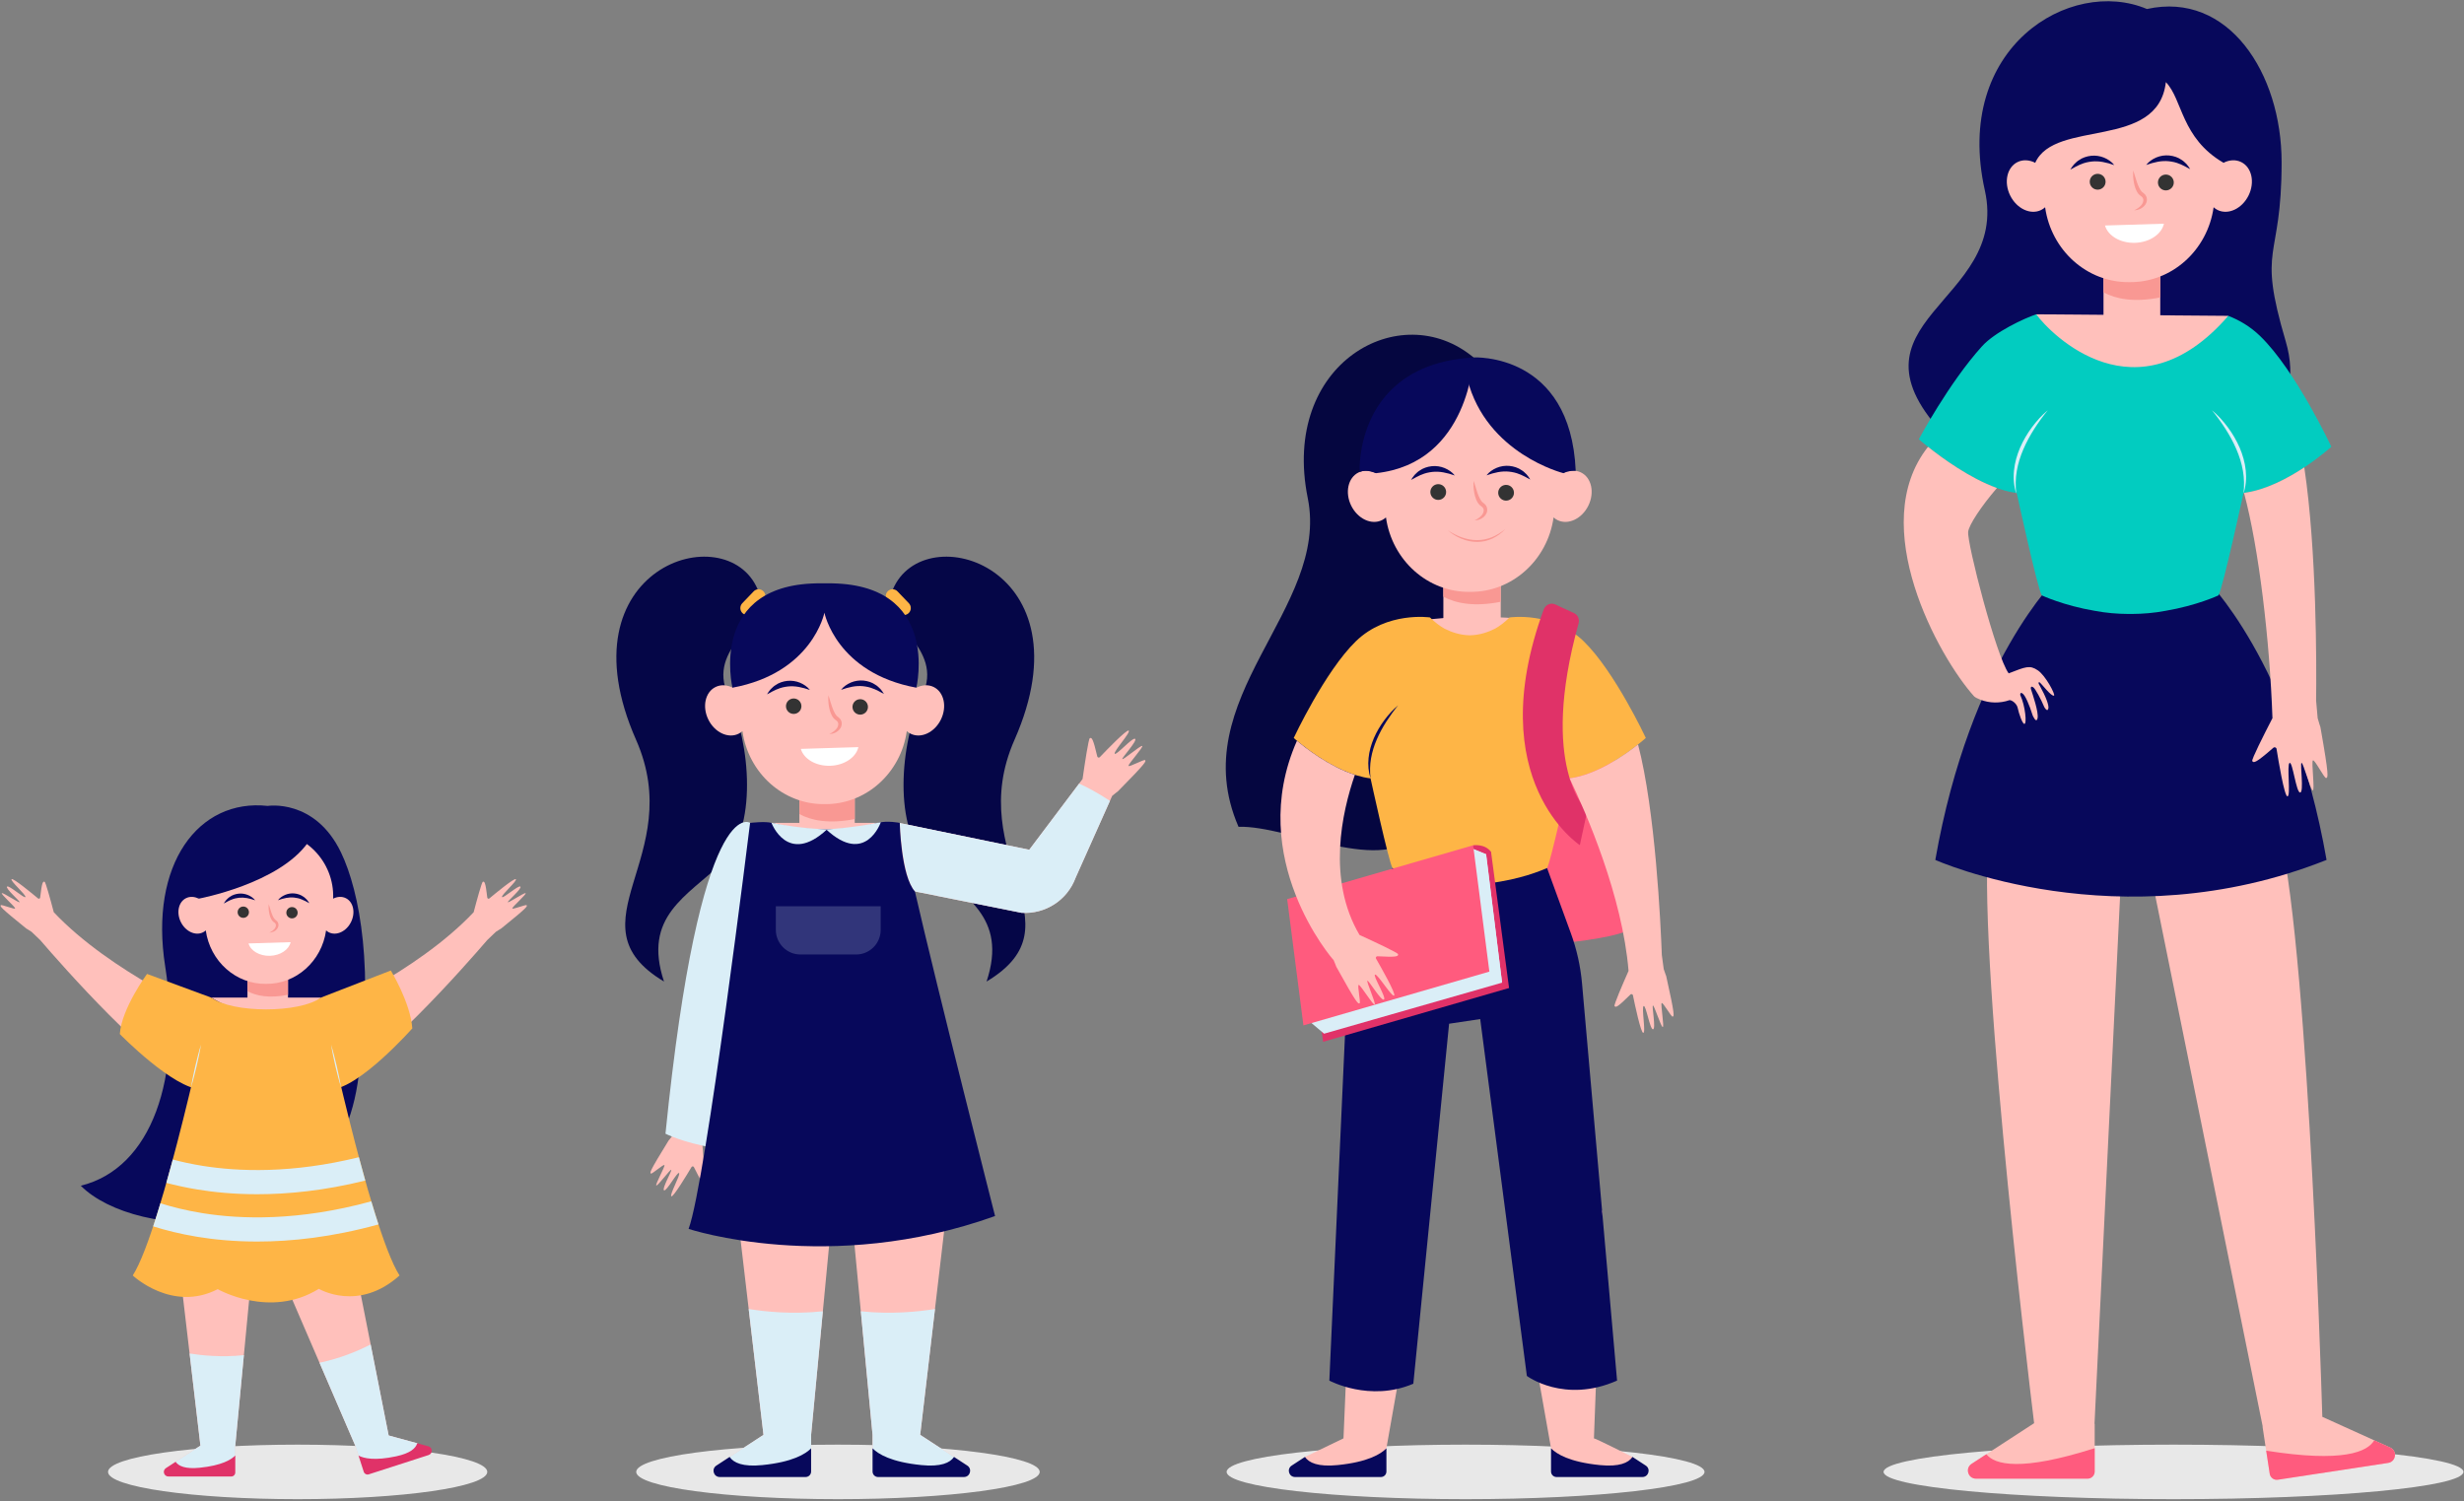 <?xml version="1.0" encoding="UTF-8"?><svg xmlns="http://www.w3.org/2000/svg" xmlns:xlink="http://www.w3.org/1999/xlink" viewBox="0 0 2055 1252"><rect x="0" y="0" width="2055" height="1252" fill="#808080" stroke="none"/><defs><clipPath id="b"><rect width="2055" height="1252" style="fill:none;"/></clipPath></defs><g style="isolation:isolate;"><g id="a"><g style="clip-path:url(#b);"><g><ellipse cx="248.245" cy="1227.635" rx="158.143" ry="22.738" style="fill:#e8e8e8; mix-blend-mode:multiply;"/><ellipse cx="698.866" cy="1227.635" rx="168.256" ry="22.738" style="fill:#e8e8e8; mix-blend-mode:multiply;"/><ellipse cx="1222.296" cy="1227.635" rx="199.269" ry="22.738" style="fill:#e8e8e8; mix-blend-mode:multiply;"/><ellipse cx="1812.723" cy="1227.635" rx="241.81" ry="22.738" style="fill:#e8e8e8; mix-blend-mode:multiply;"/><g><path d="M239.062,1073.013l57.766-13.87,27.325,138.135s.013-.017,.013-.017l16.979,4.626,6.818,1.858,3.982,5.125s-4.381,1.414-4.232,2.281c.149,.868-7.044,4.106-13.907,5.933-6.863,1.828-6.316,1.904-17.41,5.616s-9.765,.537-11.809,.282c-1.337-.168-3.307-3.94-4.514-6.532-.098-.021-.209-.038-.304-.059l-3.29-10.191c.048,.007-57.417-133.186-57.417-133.186Z" style="fill:#ffc0bb;"/><path d="M309.137,1121.366l15.016,75.911s.013-.017,.013-.017l16.979,4.626,6.818,1.858,3.982,5.125s-4.381,1.414-4.232,2.281c.149,.868-7.044,4.106-13.907,5.933-6.863,1.828-6.316,1.904-17.41,5.616s-9.765,.537-11.809,.282c-1.337-.168-3.307-3.94-4.514-6.532-.098-.021-.209-.038-.304-.059l-3.29-10.191c.024,.004-15.214-35.342-29.997-69.617,18.248-3.788,33.678-10.634,42.654-15.216Z" style="fill:#daeef7;"/><path d="M330.5,1214.614c11.704-2.522,16.259-6.715,17.463-10.87l9.298,2.533c3.671,.957,3.819,6.116,.208,7.282l-49.895,16.106c-1.76,.568-3.647-.397-4.215-2.157l-4.352-13.48c4.274,2.264,13.342,4.5,31.493,.586Z" style="fill:#e03268;"/><path d="M209.95,1061.337l-59.234,4.548,16.434,139.85c-.006-.003-.017-.012-.017-.012l-14.737,9.618-5.917,3.862-2.216,6.101s4.604,0,4.729,.87c.124,.872,7.965,1.743,15.058,1.374,7.093-.369,6.596-.129,18.293-.005s9.457-2.488,11.324-3.359c1.221-.569,1.938-4.765,2.289-7.603,.086-.05,.188-.102,.271-.15v-10.708c-.043,.021,13.724-144.386,13.724-144.386Z" style="fill:#ffc0bb;"/><path d="M427.291,757.636c-.179-1.214,12.469-12.303,11.029-12.702-1.439-.401-14.361,8.415-14.761,7.528-.399-.887,11.962-11.41,10.462-12.989-1.499-1.581-14.655,10.401-15.334,8.662-.68-1.74,13.109-13.676,11.509-14.897-1.345-1.026-17.092,11.947-22.071,16.103-.642,.536-1.622,.135-1.717-.696-1.473-12.804-2.336-13.709-3.703-13.226-.91,.321-4.883,14.845-7.664,25.409-47.712,50.624-129.471,85.842-129.471,85.842,0,0-29.423,71.765,12.005,56.524,36.319-13.361,110.942-98.373,128.796-119.14h0l7.16-6.849,.009,.007c.004-.01,.01-.021,.015-.03,2.311-1.548,4.411-2.75,4.411-2.75,22.316-17.966,21.816-18.493,21.296-19.413-.52-.919-11.793,3.83-11.973,2.617Z" style="fill:#ffc0bb;"/><path d="M12.596,757.636c.18-1.214-12.469-12.303-11.029-12.702,1.44-.401,14.361,8.415,14.76,7.528,.4-.887-11.962-11.41-10.462-12.989,1.499-1.581,14.655,10.401,15.334,8.662,.68-1.74-13.109-13.676-11.509-14.897,1.345-1.026,17.092,11.947,22.07,16.103,.642,.536,1.622,.135,1.718-.696,1.473-12.804,2.336-13.709,3.703-13.226,.91,.321,4.883,14.845,7.663,25.409,47.713,50.624,129.471,85.842,129.471,85.842,0,0,29.424,71.765-12.005,56.524-36.319-13.361-110.941-98.373-128.796-119.14h0l-7.16-6.849-.01,.007c-.004-.01-.01-.021-.015-.03-2.311-1.548-4.411-2.75-4.411-2.75C-.396,756.466,.103,755.939,.623,755.019c.52-.919,11.793,3.83,11.973,2.617Z" style="fill:#ffc0bb;"/><path d="M223.283,672.176c-57.896-6.334-98.896,48.666-85.53,133.726,14.691,93.494-11.365,168.487-70.365,183.048,45,45.552,208.731,56.56,230.797-85.022,14.553-93.378,1.877-160.347-13.774-192.932-21.69-45.153-61.127-38.819-61.127-38.819Z" style="fill:#07085b;"/><g><path d="M325.953,809.446l-58.298,22.588-13.571,36.148s-1.8,40.817,21.595,40.452c23.395-.366,68.194-50.905,68.194-50.905-1.494-21.404-17.92-48.283-17.92-48.283Z" style="fill:#feb546;"/><path d="M176.135,832.034l-53.509-19.721s-21.215,28.742-22.709,50.145c0,0,44.799,45.81,68.195,46.176,23.395,.365,21.594-40.452,21.594-40.452l-13.57-36.148Z" style="fill:#feb546;"/></g><rect x="206.383" y="809.446" width="33.801" height="33.801" style="fill:#ffc0bb;"/><path d="M240.184,829.712v-20.266h-33.801v17.24c7.276,3.91,18.051,6.161,33.801,3.025Z" style="fill:#f99893;"/><path d="M288.396,749.101c-3.285-1.619-7.098-1.331-10.549,.418,1.185-31.066-24.15-57.197-56.061-56.093-31.911-1.104-57.246,25.026-56.061,56.093-3.451-1.749-7.264-2.037-10.549-.418-6.303,3.109-8.262,12.017-4.376,19.895,3.887,7.879,12.147,11.745,18.448,8.635,.875-.431,1.658-.984,2.361-1.621,3.611,25.684,25.037,44.938,50.176,44.58,25.139,.357,46.565-18.896,50.176-44.58,.703,.637,1.485,1.19,2.361,1.621,6.302,3.11,14.562-.756,18.448-8.635,3.886-7.878,1.927-16.785-4.376-19.895Z" style="fill:#ffc0bb;"/><path d="M176.28,832.034s54.977,36.23,91.375,0h-91.375Z" style="fill:#ffc0bb;"/><path d="M207.62,760.556c.143,2.603-1.851,4.828-4.455,4.971-2.602,.143-4.828-1.853-4.971-4.455-.142-2.602,1.853-4.828,4.455-4.971,2.603-.142,4.828,1.852,4.971,4.455Z" style="fill:#333;"/><path d="M248.238,760.994c.142,2.603-1.852,4.828-4.455,4.971-2.604,.142-4.829-1.853-4.971-4.455-.142-2.603,1.852-4.828,4.455-4.971s4.828,1.851,4.971,4.455Z" style="fill:#333;"/><path d="M212.797,750.898c-2.361-.819-4.606-1.462-6.847-1.858-2.235-.398-4.442-.502-6.598-.27-2.144,.256-4.302,.697-6.367,1.625-1.114,.414-.273,.048-3.15,1.441-1.06,.532-2.043,1.206-3.218,1.732,.632-1.064,1.351-2.111,2.182-3.064,.923-.842,1.774-1.848,2.901-2.488,2.095-1.524,4.698-2.378,7.314-2.668,2.633-.279,5.314,.134,7.696,1.105,2.367,.999,4.542,2.443,6.087,4.443Z" style="fill:#07085b;"/><path d="M231.814,750.825c1.531-2.012,3.694-3.472,6.053-4.487,2.376-.991,5.053-1.423,7.688-1.165,2.617,.271,5.227,1.104,7.335,2.613,1.131,.632,1.989,1.631,2.918,2.466,.838,.948,1.565,1.988,2.205,3.048-1.179-.518-2.167-1.184-3.231-1.707-2.771-1.318-2.221-1.077-3.16-1.418-2.072-.912-4.233-1.338-6.379-1.578-2.157-.215-4.364-.096-6.595,.32-2.238,.412-4.478,1.072-6.833,1.908Z" style="fill:#07085b;"/><path d="M242.387,785.8c-1.384,6.228-8.502,11.121-17.227,11.389-8.725,.266-16.129-4.184-17.891-10.315l35.118-1.073Z" style="fill:#fff;"/><path d="M224.117,754.101c-.233,2.476-.06,4.958,.404,7.417,.236,1.233,.567,2.45,1.043,3.663,.499,1.199,1.105,2.414,2.205,3.46,1.119,.905,1.764,1.17,2.158,2.137,.369,.772,.205,1.749-.191,2.683-.883,1.904-2.903,3.332-5.119,4.384,2.437-.117,5.125-1.089,6.72-3.474,.78-1.154,1.202-2.787,.699-4.328-.505-1.558-1.368-2.098-2.681-3.146-.684-.627-1.25-1.607-1.752-2.611-.527-1.009-.886-2.136-1.311-3.242-.768-2.25-1.439-4.577-2.175-6.942Z" style="fill:#f99893;"/><path d="M267.655,832.034c-17.689,13.125-73.687,13.125-91.375,0,0,0-40.678,192.945-65.565,231.771,0,0,32.812,31.046,70.889,11.417,0,0,43.461,25.048,84.323-.277,0,0,32.998,19.722,67.294-11.14-24.888-38.825-65.565-231.771-65.565-231.771Z" style="fill:#feb546;"/><path d="M159.316,906.849c.466-3.015,1.052-6,1.656-8.981,.591-2.984,1.268-5.948,1.945-8.913,.703-2.957,1.409-5.916,2.199-8.853l1.189-4.406c.436-1.46,.834-2.927,1.304-4.38-.222,1.51-.515,3.003-.769,4.505l-.884,4.477c-.593,2.984-1.269,5.949-1.948,8.912-.705,2.959-1.41,5.916-2.201,8.854-.778,2.941-1.574,5.877-2.49,8.787Z" style="fill:#daeef7;"/><path d="M284.411,906.849c-.466-3.015-1.052-6-1.656-8.981-.591-2.984-1.268-5.948-1.945-8.913-.703-2.957-1.408-5.916-2.198-8.853l-1.188-4.406c-.437-1.46-.835-2.927-1.304-4.38,.222,1.51,.515,3.003,.769,4.505l.885,4.477c.592,2.984,1.269,5.949,1.947,8.912,.705,2.959,1.41,5.916,2.2,8.854,.778,2.941,1.575,5.877,2.491,8.787Z" style="fill:#daeef7;"/><path d="M165.725,749.519s66.931-12.394,91.254-46.992c0,0-18.61-37.636-61.665-18.083-43.103,19.576-37.092,46.365-29.589,65.075Z" style="fill:#07085b;"/><path d="M164.377,1031.523c13.874,2.294,30.712,3.988,50.179,3.988,28.448,0,62.511-3.627,101.108-14.294-1.989-6.081-3.996-12.535-6.002-19.255-60.675,16.664-109.125,14.964-140.873,9.855-13.779-2.218-25.505-5.221-35.003-8.227-2.023,6.732-4.046,13.185-6.048,19.249,10.065,3.179,22.315,6.315,36.639,8.684Z" style="fill:#daeef7;"/><path d="M164.377,992.059c13.874,2.294,30.712,3.989,50.179,3.989,25.711,0,56.008-2.965,90.092-11.408-1.793-6.374-3.575-12.887-5.329-19.457-55.843,13.76-100.609,11.986-130.53,7.171-9.155-1.474-17.399-3.295-24.691-5.232-1.765,6.576-3.555,13.087-5.356,19.45,7.623,2.025,16.177,3.925,25.635,5.487Z" style="fill:#daeef7;"/><path d="M158.119,1128.88l9.031,76.854c-.006-.003-.017-.012-.017-.012l-14.737,9.618-5.917,3.862-2.216,6.101s4.604,0,4.729,.87c.124,.872,7.965,1.743,15.058,1.374,7.093-.369,6.596-.129,18.293-.005s9.457-2.488,11.324-3.359c1.221-.569,1.938-4.765,2.289-7.603,.086-.05,.188-.102,.271-.15v-10.708c-.023,.012,3.621-38.307,7.158-75.466-18.529,2.001-35.316,.228-45.265-1.377Z" style="fill:#daeef7;"/><path d="M166.436,1224.184c-11.913,1.194-17.536-1.396-19.958-4.981l-8.07,5.267c-3.2,2.039-1.755,6.993,2.039,6.993h52.431c1.849,0,3.348-1.499,3.348-3.349v-14.164c-3.371,3.467-11.314,8.381-29.79,10.233Z" style="fill:#e03268;"/></g><g><path d="M744.694,491.528c26.197-61.702,164.77-18.052,101.415,125.521-43.154,97.793,57.093,153.46-23.301,201.595,18.061-54.468-19.249-70.93-48.606-99.135-29.357-28.205-24-99.011-5-139.505,19-40.495-34.706-58.774-24.509-88.476Z" style="fill:#050647;"/><path d="M740.455,493.086h0c2.248-2.202,5.861-2.146,8.041,.124l9.511,9.91c2.36,2.457,2.118,6.407-.524,8.559h0c-2.399,1.955-5.907,1.696-7.993-.59l-9.257-10.145c-2.055-2.251-1.957-5.726,.222-7.858Z" style="fill:#feb546;"/><path d="M631.897,491.528c-26.197-61.702-164.77-18.052-101.415,125.521,43.154,97.793-57.094,153.46,23.301,201.595-18.061-54.468,19.248-70.93,48.605-99.135,29.357-28.205,24-99.011,5-139.505-19-40.495,34.706-58.774,24.509-88.476Z" style="fill:#050647;"/><path d="M636.626,493.086h0c-2.249-2.202-5.862-2.146-8.041,.124l-9.511,9.91c-2.359,2.457-2.118,6.407,.524,8.559h0c2.398,1.955,5.906,1.696,7.992-.59l9.258-10.145c2.055-2.251,1.957-5.726-.222-7.858Z" style="fill:#feb546;"/><path d="M561.145,946.847c-1.805,2.416-3.52,4.402-3.52,4.402-16.342,26.422-15.641,26.781-14.777,27.535,.863,.753,10.68-8.171,11.301-6.995,.621,1.177-8.314,17.078-6.697,16.969,1.617-.11,11.651-13.786,12.379-13.023,.729,.763-8.118,15.982-6.014,17.058s11.235-15.924,12.558-14.39c1.322,1.534-8.474,18.714-6.397,19.384,1.745,.565,13.171-18.382,16.763-24.426,.464-.781,1.61-.724,2.008,.092,6.124,12.563,7.334,13.178,8.557,12.19,.873-.703-.535-19.311-1.527-31.167l-24.629-7.665c0,.011-.003,.025-.004,.036Z" style="fill:#ffc0bb;"/><path d="M625.58,686.29s-41.559-28.114-70.569,259.272c0,0,14.013,7.253,40.077,11.785,26.065,4.533,38.095-239.337,40.692-242.963,2.598-3.627-10.2-28.094-10.2-28.094Z" style="fill:#daeef7;"/><path d="M955.066,634.004c-.743-1.023-13.502,6.155-13.88,4.737-.378-1.419,13.155-16.32,11.388-16.601-1.766-.281-15.932,11.956-16.528,10.955-.595-1,12.673-15.189,10.676-16.864-1.998-1.676-16.012,14.356-17.056,12.38-1.044-1.977,13.729-18.039,11.662-19.272-1.738-1.037-18.7,16.525-24.054,22.141-.691,.726-1.911,.381-2.137-.595-3.489-15.023-4.639-15.981-6.198-15.222-1.111,.54-4.187,20.903-6.043,33.9l.068,.04-44.547,59.135-108.022-22.31v54.552l101.627,20.348c19.847,1.305,38.186-10.608,45.062-29.272l30.474-68.253c2.518-2.134,4.822-3.827,4.822-3.827,24.094-24.391,23.428-24.948,22.685-25.972Z" style="fill:#ffc0bb;"/><path d="M695.218,999.511l-80.912,6.213,22.449,191.03c-.008-.006-.024-.017-.024-.017l-20.13,13.139-8.083,5.274-3.027,8.334s6.29,0,6.459,1.19c.17,1.19,10.879,2.379,20.568,1.875,9.689-.504,9.009-.176,24.987-.006,15.979,.17,12.919-3.4,15.469-4.59,1.667-.777,2.646-6.506,3.126-10.385,.118-.067,.256-.137,.371-.204v-14.628c-.059,.029,18.746-197.226,18.746-197.226Z" style="fill:#ffc0bb;"/><rect x="666.698" y="655.435" width="46.172" height="46.171" style="fill:#ffc0bb;"/><path d="M712.87,683.116v-27.682h-46.172v23.551c9.941,5.339,24.658,8.414,46.172,4.131Z" style="fill:#f99893;"/><path d="M778.727,573.005c-4.486-2.214-9.695-1.819-14.41,.57,1.619-42.436-32.989-78.131-76.577-76.621-43.589-1.51-78.196,34.185-76.577,76.621-4.716-2.39-9.924-2.784-14.411-.57-8.609,4.246-11.285,16.413-5.977,27.174,5.309,10.762,16.591,16.043,25.2,11.797,1.196-.59,2.264-1.346,3.225-2.216,4.933,35.083,34.2,61.384,68.54,60.895,34.339,.488,63.606-25.812,68.539-60.895,.961,.87,2.029,1.626,3.226,2.216,8.608,4.246,19.891-1.035,25.2-11.797,5.308-10.761,2.632-22.928-5.977-27.174Z" style="fill:#ffc0bb;"/><path d="M625.58,686.29s75.098,49.488,124.815,0h-124.815Z" style="fill:#ffc0bb;"/><path d="M668.39,588.651c.195,3.555-2.53,6.596-6.085,6.79-3.556,.194-6.596-2.53-6.79-6.086-.194-3.555,2.53-6.596,6.085-6.79,3.556-.194,6.596,2.529,6.79,6.086Z" style="fill:#333;"/><path d="M723.872,589.25c.194,3.555-2.53,6.595-6.085,6.79-3.556,.194-6.596-2.53-6.79-6.085-.195-3.556,2.53-6.596,6.085-6.79,3.556-.195,6.596,2.529,6.79,6.085Z" style="fill:#333;"/><path d="M675.461,575.458c-3.225-1.119-6.292-1.997-9.354-2.537-3.052-.545-6.067-.685-9.012-.369-2.928,.35-5.876,.954-8.696,2.221l-1.095,.407c-.364,.143-.69,.358-1.053,.518l-2.155,1.045c-1.448,.726-2.791,1.647-4.396,2.365,.863-1.454,1.844-2.884,2.98-4.185,1.261-1.149,2.423-2.523,3.962-3.398,2.862-2.084,6.419-3.249,9.991-3.646,3.596-.38,7.258,.183,10.513,1.512,3.233,1.363,6.203,3.335,8.314,6.068Z" style="fill:#07085b;"/><path d="M701.438,575.36c2.091-2.749,5.046-4.742,8.269-6.131,3.244-1.353,6.902-1.944,10.501-1.591,3.575,.37,7.14,1.508,10.019,3.569,1.546,.864,2.718,2.229,3.987,3.369,1.145,1.294,2.138,2.715,3.011,4.163-1.609-.707-2.96-1.618-4.413-2.333l-2.163-1.027c-.363-.157-.691-.37-1.057-.51l-1.098-.398c-2.83-1.247-5.782-1.828-8.713-2.156-2.947-.293-5.961-.131-9.009,.438-3.057,.564-6.117,1.465-9.334,2.608Z" style="fill:#07085b;"/><path d="M715.88,623.134c-1.89,8.506-11.613,15.191-23.532,15.557-11.918,.364-22.032-5.715-24.439-14.09l47.97-1.467Z" style="fill:#fff;"/><path d="M690.924,579.833c-.318,3.383-.082,6.774,.551,10.132,.321,1.685,.774,3.347,1.424,5.004,.681,1.638,1.51,3.297,3.011,4.727,1.576,1.261,2.419,1.622,2.948,2.919,.505,1.054,.281,2.388-.26,3.664-1.206,2.602-3.966,4.551-6.993,5.988,3.328-.16,7.001-1.488,9.179-4.745,1.066-1.578,1.642-3.808,.956-5.912-.702-2.163-1.882-2.891-3.662-4.297-.934-.856-1.707-2.194-2.393-3.567-.72-1.377-1.21-2.917-1.791-4.428-1.049-3.075-1.965-6.253-2.971-9.484Z" style="fill:#f99893;"/><path d="M624.419,1091.773l12.336,104.981c-.008-.006-.024-.017-.024-.017l-20.13,13.139-8.083,5.274-3.027,8.334s6.29,0,6.459,1.19c.17,1.19,10.879,2.379,20.568,1.875,9.689-.504,9.009-.176,24.987-.006,15.979,.17,12.919-3.4,15.469-4.59,1.667-.777,2.646-6.506,3.126-10.385,.118-.067,.256-.137,.371-.204v-14.628c-.031,.016,4.945-52.326,9.778-103.085-25.31,2.734-48.241,.311-61.831-1.88Z" style="fill:#daeef7;"/><path d="M635.78,1221.954c-16.273,1.632-23.953-1.906-27.262-6.804l-11.024,7.196c-4.37,2.785-2.397,9.553,2.786,9.553h71.618c2.526,0,4.574-2.049,4.574-4.574v-19.35c-4.605,4.736-15.455,11.449-40.692,13.978Z" style="fill:#07085b;"/><path d="M708.979,999.511l80.912,6.213-22.448,191.03c.008-.006,.024-.017,.024-.017l20.129,13.139,8.083,5.274,3.027,8.334s-6.29,0-6.459,1.19c-.17,1.19-10.879,2.379-20.568,1.875-9.689-.504-9.009-.176-24.988-.006-15.978,.17-12.919-3.4-15.469-4.59-1.668-.777-2.646-6.506-3.126-10.385-.118-.067-.256-.137-.371-.204v-14.628c.059,.029-18.746-197.226-18.746-197.226Z" style="fill:#ffc0bb;"/><path d="M779.779,1091.773l-12.337,104.981c.008-.006,.024-.017,.024-.017l20.129,13.139,8.083,5.274,3.027,8.334s-6.29,0-6.459,1.19c-.17,1.19-10.879,2.379-20.568,1.875-9.689-.504-9.009-.176-24.988-.006-15.978,.17-12.919-3.4-15.469-4.59-1.668-.777-2.646-6.506-3.126-10.385-.118-.067-.256-.137-.371-.204v-14.628c.031,.016-4.945-52.326-9.777-103.085,25.31,2.734,48.241,.311,61.831-1.88Z" style="fill:#daeef7;"/><path d="M768.417,1221.954c16.273,1.632,23.953-1.906,27.262-6.804l11.024,7.196c4.371,2.785,2.398,9.553-2.785,9.553h-71.618c-2.526,0-4.574-2.049-4.574-4.574v-19.35c4.605,4.736,15.455,11.449,40.692,13.978Z" style="fill:#07085b;"/><path d="M763.057,743.516l88.965,17.814c19.848,1.304,38.187-10.609,45.064-29.273l28.619-64.1c-11.413-7.466-19.971-11.847-25.739-14.371l-41.548,55.153-108.022-22.31s1.838,45.214,12.661,57.087Z" style="fill:#daeef7;"/><path d="M750.396,686.29s-10.672-2.091-18.074,0c-27.072,7.647-64.118,6.922-88.901,0-5.02-1.402-17.841,0-17.841,0,0,0-36.711,299.303-51.276,338.661,0,0,117.069,38.94,255.588-10.717,0,0-48.19-189.431-66.836-270.719-11.689-12.824-12.661-57.226-12.661-57.226Z" style="fill:#07085b;"/><path d="M643.421,686.29s13.405,36.069,46.363,5.459c0,0-20.466-.362-46.363-5.459Z" style="fill:#daeef7;"/><path d="M734.597,685.789s-12.624,36.57-45.582,5.96c0,0,19.684-.863,45.582-5.96Z" style="fill:#daeef7;"/><path d="M647.056,755.868h87.454v19.684c0,11.34-9.207,20.547-20.547,20.547h-46.361c-11.34,0-20.547-9.207-20.547-20.547v-19.684h0Z" style="fill:#daeef7; opacity:.2;"/><path d="M689.739,486.532h-4.343c-95.531-1.05-74.522,87.043-74.522,87.043,66.779-12.308,76.694-62.556,76.694-62.556,0,0,9.914,50.248,76.693,62.556,0,0,21.009-88.093-74.522-87.043Z" style="fill:#07085b;"/></g><g><path d="M1228.91,298.116c-60.832-50.804-161.003,4.693-138.23,117.292,18.751,92.708-104.392,166.662-57.745,274.169,42.147-1.287,123.142,41.914,150.141,3.814-28.498-123.596,53.494-150.716,49.735-221.541-3.758-70.826-3.902-173.734-3.902-173.734Z" style="fill:#050640;"/><path d="M1191.284,1010.042l-62.85,3.185-7.951,186.441-32.148,15.482,1.55,6.793,11.946,2.82s38.66-.663,39.821-.663,9.126-8.794,9.126-8.794l-1.198-1.532,6.422-4.362,35.282-199.37Z" style="fill:#ffc0bb;"/><path d="M1361.527,1215.15s-31.388-15.772-32.166-15.482l7.111-189.853-77.912,.227,35.282,199.37,3.866,2.626c-.964,3.312-1.735,6.182-1.916,7.084-.498,2.489,13.274,2.655,18.086,3.485,4.811,.829,18.749,2.323,27.709,4.812,8.959,2.488,20.242-4.812,20.242-4.812l-.303-7.457Z" style="fill:#ffc0bb;"/><path d="M1343.775,624.142s27.898,133.19,19.799,147.588c-8.1,14.398-114.291,18.898-114.291,18.898l-4.499-170.985,40.497-61.195,58.495,65.695Z" style="fill:#ff5b7e;"/><path d="M1310.097,778.32l-19.844-54.366s-65.31-23.787-69.458-24.078c-4.148-.29-59.438,24.078-59.438,24.078,0,0-16.903,34.212-20.203,40.354-1.829,3.404,2.391,24.343,6.517,42.337l-23.423,1.101-15.566,343.743s33.726,18.161,70.046,2.595l29.834-300.244,25.943-3.892,38.914,297.649s31.131,23.349,75.234,3.892l-29.227-331.249c-1.264-14.32-4.4-28.414-9.33-41.919Z" style="fill:#07085b;"/><path d="M1183.076,518.016s28.976-6.075,82.882-2.25c53.907,3.824-24.934,34.196-24.934,34.196,0,0-27.669-.899-28.86-1.124-1.19-.226-29.088-30.822-29.088-30.822Z" style="fill:#ffc0bb;"/><rect x="1203.776" y="487.567" width="47.857" height="83.993" style="fill:#ffc0bb;"/><path d="M1251.554,501.921v-28.646h-47.778v24.369c10.286,5.526,25.516,8.708,47.778,4.276Z" style="fill:#f99893;"/><path d="M1318.592,394.06c-4.576-2.257-9.887-1.855-14.696,.583,1.651-43.276-33.641-79.676-78.091-78.137-44.451-1.539-79.743,34.861-78.091,78.137-4.809-2.438-10.12-2.839-14.696-.583-8.779,4.332-11.508,16.738-6.095,27.712,5.414,10.975,16.919,16.36,25.698,12.029,1.219-.602,2.309-1.372,3.289-2.26,5.031,35.777,34.876,62.598,69.895,62.1,35.018,.498,64.863-26.322,69.895-62.1,.979,.888,2.069,1.658,3.289,2.26,8.779,4.331,20.285-1.055,25.698-12.029,5.413-10.975,2.685-23.381-6.095-27.712Z" style="fill:#ffc0bb;"/><path d="M1206.073,410.017c.199,3.626-2.579,6.726-6.205,6.924-3.626,.198-6.726-2.58-6.924-6.206-.199-3.625,2.579-6.725,6.206-6.924,3.626-.198,6.726,2.58,6.924,6.206Z" style="fill:#333;"/><path d="M1262.653,410.627c.198,3.626-2.58,6.726-6.206,6.924-3.626,.199-6.726-2.58-6.924-6.205-.199-3.626,2.58-6.726,6.205-6.924,3.626-.199,6.726,2.58,6.924,6.205Z" style="fill:#333;"/><path d="M1213.284,396.563c-3.289-1.142-6.416-2.038-9.538-2.587-3.112-.556-6.187-.699-9.19-.377-2.986,.357-5.992,.972-8.869,2.265l-1.115,.415c-.372,.145-.705,.365-1.074,.528l-2.198,1.065c-1.476,.741-2.847,1.68-4.483,2.413,.879-1.483,1.881-2.941,3.039-4.269,1.286-1.173,2.471-2.573,4.04-3.466,2.919-2.124,6.545-3.313,10.189-3.717,3.667-.388,7.401,.186,10.72,1.542,3.297,1.39,6.326,3.401,8.479,6.189Z" style="fill:#07085b;"/><path d="M1239.776,396.463c2.131-2.804,5.145-4.838,8.432-6.253,3.309-1.38,7.039-1.983,10.708-1.622,3.647,.376,7.281,1.538,10.217,3.64,1.576,.88,2.771,2.273,4.066,3.435,1.168,1.319,2.18,2.769,3.071,4.246-1.642-.721-3.019-1.649-4.501-2.378l-2.206-1.049c-.371-.16-.706-.377-1.078-.52l-1.119-.407c-2.886-1.271-5.897-1.863-8.886-2.198-3.005-.299-6.078-.133-9.186,.446-3.117,.574-6.238,1.493-9.518,2.66Z" style="fill:#07085b;"/><path d="M1229.053,401.024c-.324,3.448-.083,6.907,.562,10.331,.328,1.719,.79,3.414,1.453,5.102,.695,1.672,1.54,3.363,3.07,4.82,1.75,1.35,2.509,1.756,3.007,2.977,.515,1.074,.286,2.435-.265,3.736-1.23,2.653-4.043,4.642-7.131,6.105,3.395-.161,7.14-1.516,9.361-4.838,1.087-1.608,1.675-3.882,.974-6.029-.72-2.217-1.995-2.997-3.377-4.098-1.227-.975-2.014-2.353-2.797-3.921-.735-1.405-1.234-2.975-1.826-4.515-1.069-3.136-2.004-6.377-3.03-9.671Z" style="fill:#f99893;"/><path d="M1207.505,442.236c1.813,1.252,3.692,2.386,5.652,3.354,1.939,1.002,3.937,1.882,5.987,2.591,4.095,1.42,8.371,2.299,12.671,2.307,4.3,.026,8.567-.861,12.579-2.47,3.992-1.665,7.692-4.049,11.126-6.809-1.517,1.598-3.16,3.09-4.933,4.43-1.771,1.348-3.718,2.45-5.717,3.459-2.028,.947-4.16,1.697-6.356,2.194-2.201,.471-4.451,.713-6.704,.728-4.507-.045-8.974-1.015-13.086-2.743-4.108-1.725-7.974-4.039-11.219-7.041Z" style="fill:#f99893;"/><path d="M1320.762,534.805c-25.932-25.168-61.779-19.829-61.779-19.829-4.007,4.007-8.024,7.033-11.994,9.298-5.683,2.891-12.815,5.386-20.762,5.597-.14,0-.282,.008-.422,.006-.139,.002-.283-.006-.422-.006-7.947-.211-15.079-2.706-20.763-5.597-3.969-2.265-7.986-5.291-11.993-9.298,0,0-35.847-5.339-61.778,19.829-25.932,25.17-51.864,80.688-51.864,80.688,0,0,32.796,29.903,64.066,33.718,0,0,15.254,70.168,18.305,74.744,0,0,15.74,7.393,38.624,11.259,8.329,1.58,16.514,2.238,24.366,2.276,.484,.008,.971,.006,1.457,.009,.487-.003,.975,0,1.458-.009,7.852-.038,16.037-.696,24.365-2.276,22.885-3.866,38.624-11.259,38.624-11.259,3.052-4.576,18.305-74.744,18.305-74.744,31.271-3.815,64.067-33.718,64.067-33.718,0,0-25.932-55.518-51.863-80.688Z" style="fill:#feb546;"/><g><path d="M1228.6,705.026s9.633-1.599,14.946,5.476l-.371,18.22-11.775,5.486s-14.578-12.412-13.482-12.728c1.096-.318,10.681-16.453,10.681-16.453Z" style="fill:#e03268;"/><polygon points="1258.576 824.039 1103.487 868.907 1088.458 755.369 1243.547 710.502 1258.576 824.039" style="fill:#e03268;"/><polygon points="1090.68 850.639 1104.301 862.139 1252.737 819.593 1239.401 712.593 1228.924 708.2 1090.68 850.639" style="fill:#daeef7;"/><polygon points="1252.737 819.593 1242.153 810.38 1222.786 789.11 1223.963 730.569 1228.924 708.2 1239.447 712.415 1252.737 819.593" style="fill:#daeef7; mix-blend-mode:multiply;"/><polygon points="1242.153 810.38 1087.065 855.247 1073.511 749.894 1228.6 705.026 1242.153 810.38" style="fill:#ff5b7e;"/></g><path d="M1166.044,588.311c-3.596,4.378-6.879,8.938-9.894,13.646-2.996,4.718-5.686,9.609-7.871,14.707-2.201,5.088-3.876,10.394-4.823,15.85-.954,5.463-1.056,11.059-.403,16.697-1.742-5.402-2.259-11.251-1.656-16.976,.559-5.742,2.2-11.337,4.438-16.623,2.311-5.261,5.195-10.25,8.609-14.827,3.399-4.578,7.212-8.863,11.6-12.474Z" style="fill:#07085b;"/><path d="M1133.867,779.811c-27.307-46.229-14.669-102.478-3.874-133.574-21.435-6.904-41.3-22.51-48.314-28.413-43.592,98.411,30.229,182.618,30.229,182.618l.146-.136c1.406,3.174,2.432,6.006,2.432,6.006,17.405,31.461,18.164,30.957,19.413,30.514,1.249-.445-2.195-15.406-.656-15.367,1.539,.039,12.524,18.065,13.329,16.373,.806-1.695-7.311-19.569-6.128-19.873,1.183-.303,11.529,17.248,13.806,15.734,2.277-1.514-9.704-20.359-7.406-20.824,2.298-.466,14.083,19.152,15.937,17.439,1.558-1.441-11.089-23.707-15.154-30.756-.525-.91,.183-2.035,1.231-1.974,16.148,.936,17.453,.064,17.15-1.73-.214-1.273-19.609-10.315-32.142-16.037Z" style="fill:#ffc0bb;"/><path d="M1316.557,519.903c-33.465,120.471,6.932,156.015,7.099,156.94l-6.048,28.028s-82.429-53.598-30.183-196.402c1.468-4.014,5.845-6.116,9.723-4.318l15.64,7.249c3.215,1.489,4.717,5.089,3.769,8.503Z" style="fill:#e03268;"/><path d="M1389.63,814.09s-1.062-2.674-2.062-5.825c.002-.011,.006-.027,.009-.04h-.015l-1.579-11.675c-.98-26.48-5.373-120.383-19.835-175.638-11.005,8.735-34.387,25.253-57.081,28.223,14.223,29.741,44.001,98.288,49.165,160.608-5.246,11.883-12.317,28.328-11.71,29.302,.913,1.462,2.386,1.261,13.247-9.551,.705-.701,1.914-.349,2.113,.627,1.548,7.552,6.57,31.285,8.582,31.329,2.392,.051-1.58-21.266,.342-22.379,1.921-1.114,5.27,19.775,7.834,19.419,2.565-.357-1.126-19.303-.098-19.832,1.029-.528,6.506,17.246,8.141,17.941,1.635,.694-1.903-18.989-.837-19.984,1.066-.995,8.026,11.777,9.191,11.308,1.165-.47,2.02-.589-5.408-33.833Z" style="fill:#ffc0bb;"/><path d="M1133.95,393.598s-4.842-89.563,94.96-95.481c0,0-3.104,87.985-81.195,96.526-4.337-1.462-8.657-3.001-13.765-1.045Z" style="fill:#07085b;"/><path d="M1228.91,298.116s80.963-4.537,85.253,94.594c0,0-5.884-.427-10.267,1.932,0,0-64.121-16.038-80.04-78.179l5.054-18.348Z" style="fill:#07085b;"/><path d="M1115.595,1221.954c-16.272,1.632-23.953-1.906-27.262-6.804l-11.023,7.196c-4.371,2.785-2.398,9.553,2.785,9.553h71.619c2.525,0,4.573-2.049,4.573-4.574v-19.35c-4.605,4.736-15.454,11.449-40.692,13.978Z" style="fill:#07085b;"/><path d="M1334.265,1221.954c16.273,1.632,23.953-1.906,27.262-6.804l11.024,7.196c4.371,2.785,2.397,9.553-2.785,9.553h-71.618c-2.526,0-4.574-2.049-4.574-4.574v-19.35c4.605,4.736,15.454,11.449,40.692,13.978Z" style="fill:#07085b;"/></g><g><path d="M1790.568,7.509c-63.91-27-161.847,31.943-135.18,151.301,21.106,94.47-126,108.218-31.755,206.163,96.078,99.85,318.28,40.226,282.714-80.163-24.305-82.268-3.459-64.925-3.459-149.488,0-74.3-44.45-142.814-112.32-127.814Z" style="fill:#07085b;"/><path d="M1698.234,262.137l160.205,1.287s-7.773,46.413-10.048,47.93c-2.276,1.518-22.759,22.001-41.725,22.001s-42.482,3.035-59.172-6.828c-16.69-9.862-43.242-9.862-47.035-24.276-3.793-14.414-2.225-40.114-2.225-40.114Z" style="fill:#ffc0bb;"/><path d="M1791.509,717.403s77.3-109.008,105.206-37.774c26.414,67.426,38.865,460.262,40.121,502.072l56.605,25.626c6.159,2.723,4.95,11.801-1.708,12.815l-91.997,14.022c-3.245,.493-6.276-1.735-6.771-4.98l-5.989-39.291c.051-.027,.1-.051,.15-.077l-95.618-472.413Z" style="fill:#ffc0bb;"/><path d="M1980.128,1201.3l13.314,6.027c6.159,2.723,4.95,11.801-1.708,12.815l-91.997,14.022c-3.244,.493-6.276-1.735-6.771-4.98l-2.934-19.254c64.241,10.168,84.498,1.008,90.097-8.631Z" style="fill:#ff5b7e;"/><path d="M1770.182,706.104s-92.842-96.117-109.697-21.491c-15.953,70.635,30.928,460.862,35.987,502.386l-52.098,33.861c-5.679,3.619-3.115,12.412,3.62,12.412h93.059c3.283,0,5.943-2.66,5.943-5.943v-39.744c-.054-.019-.106-.035-.16-.054l23.345-481.427Z" style="fill:#ffc0bb;"/><rect x="1754.337" y="219.692" width="47.336" height="47.335" style="fill:#ffc0bb;"/><path d="M1801.673,248.071v-28.379h-47.336v24.144c10.191,5.475,25.28,8.627,47.336,4.235Z" style="fill:#f99893;"/><path d="M1869.19,135.183c-4.601-2.269-9.94-1.864-14.774,.586,1.66-43.507-33.82-89.807-78.508-88.26-44.688-1.547-80.167,44.753-78.508,88.26-4.834-2.45-10.174-2.855-14.774-.586-8.826,4.355-11.569,16.828-6.127,27.861,5.442,11.032,17.009,16.446,25.835,12.093,1.226-.605,2.321-1.379,3.306-2.271,5.058,35.968,35.062,62.932,70.267,62.431,35.206,.501,65.21-26.463,70.268-62.431,.985,.892,2.081,1.667,3.307,2.271,8.826,4.353,20.393-1.061,25.835-12.093,5.442-11.033,2.699-23.506-6.127-27.861Z" style="fill:#ffc0bb;"/><path d="M1756.07,151.225c.199,3.645-2.594,6.762-6.239,6.961-3.645,.199-6.762-2.594-6.961-6.238-.2-3.646,2.594-6.762,6.239-6.962,3.645-.199,6.761,2.593,6.961,6.238Z" style="fill:#333;"/><path d="M1812.951,151.838c.2,3.645-2.593,6.762-6.238,6.961-3.645,.199-6.762-2.593-6.961-6.239-.199-3.645,2.594-6.762,6.239-6.961,3.645-.2,6.762,2.594,6.961,6.238Z" style="fill:#333;"/><path d="M1763.319,137.699c-3.307-1.147-6.451-2.047-9.588-2.601-3.13-.559-6.221-.703-9.24-.379-3.002,.359-6.023,.977-8.916,2.277l-1.122,.417c-.373,.146-.708,.367-1.079,.53l-2.21,1.071c-1.484,.744-2.862,1.688-4.507,2.425,.884-1.491,1.891-2.956,3.055-4.292,1.292-1.178,2.484-2.586,4.061-3.483,2.935-2.136,6.581-3.331,10.243-3.737,3.686-.391,7.441,.186,10.778,1.549,3.315,1.398,6.36,3.419,8.524,6.221Z" style="fill:#07085b;"/><path d="M1789.952,137.599c2.142-2.818,5.173-4.863,8.476-6.286,3.327-1.388,7.077-1.993,10.766-1.63,3.665,.378,7.32,1.545,10.271,3.659,1.585,.885,2.787,2.284,4.088,3.453,1.174,1.327,2.191,2.784,3.087,4.269-1.65-.725-3.035-1.658-4.525-2.392l-2.218-1.054c-.372-.161-.708-.379-1.083-.522l-1.125-.41c-2.902-1.277-5.929-1.873-8.933-2.209-3.021-.301-6.111-.134-9.236,.448-3.134,.578-6.271,1.501-9.569,2.673Z" style="fill:#07085b;"/><path d="M1804.757,186.576c-1.938,8.721-11.906,15.576-24.125,15.949-12.219,.374-22.587-5.859-25.055-14.444l49.18-1.505Z" style="fill:#fff;"/><path d="M1779.173,142.185c-.326,3.467-.085,6.943,.565,10.386,.33,1.728,.793,3.433,1.46,5.13,.699,1.679,1.548,3.38,3.087,4.846,1.713,1.345,2.504,1.719,3.023,2.993,.517,1.08,.288,2.448-.267,3.756-1.236,2.668-4.065,4.666-7.169,6.139,3.413-.163,7.177-1.524,9.41-4.864,1.093-1.617,1.684-3.903,.979-6.06-.712-2.201-1.971-2.979-3.754-4.406-.957-.878-1.75-2.25-2.453-3.656-.738-1.413-1.24-2.991-1.835-4.54-1.076-3.153-2.015-6.411-3.046-9.723Z" style="fill:#f99893;"/><path d="M1940.373,717.218c-29.118-166.139-101.845-235.553-101.845-235.553l-58.199,13.647-.468-.109v-1.237l-2.639,.619-2.639-.619v1.237l-.468,.109-58.2-13.647s-72.727,69.414-101.845,235.553c0,0,153.082,68.773,326.047,.099,.169-.064,.256-.099,.256-.099Z" style="fill:#07085b;"/><path d="M1656.629,1212.895l-12.254,7.965c-5.679,3.619-3.115,12.412,3.62,12.412h93.059c3.283,0,5.943-2.66,5.943-5.943v-19.476c-61.976,19.73-83.382,13.728-90.368,5.042Z" style="fill:#ff5b7e;"/><path d="M1885.085,280.375c-8.371-8.125-17.646-13.466-26.647-16.951-76.428,88.137-147.961,15.507-160.205-1.287-10.094,3.406-34.379,14.7-45.19,26.649-27.713,30.631-52.724,77.569-52.724,77.569,0,0,45.894,40.432,81.636,44.792,0,0,17.437,80.205,20.924,85.436,0,0,17.991,8.448,44.149,12.868,9.52,1.807,18.876,2.559,27.851,2.603,.553,.008,1.11,.007,1.666,.009,.556-.002,1.114,0,1.667-.009,8.975-.044,18.331-.796,27.851-2.603,26.158-4.42,44.15-12.868,44.15-12.868,3.488-5.231,20.923-85.436,20.923-85.436,35.744-4.359,73.231-38.541,73.231-38.541,0,0-29.641-63.46-59.282-92.229Z" style="fill:#02ccc0;"/><path d="M1707.872,342.169c-4.11,5.005-7.863,10.218-11.31,15.599-3.424,5.392-6.5,10.983-8.996,16.81-2.517,5.815-4.43,11.88-5.514,18.117-1.09,6.244-1.207,12.641-.461,19.085-1.992-6.175-2.582-12.86-1.893-19.404,.638-6.564,2.514-12.958,5.073-19.001,2.642-6.013,5.938-11.715,9.84-16.947,3.886-5.233,8.245-10.132,13.26-14.259Z" style="fill:#daeef7;"/><path d="M1844.803,342.169c4.11,5.005,7.863,10.218,11.31,15.599,3.424,5.392,6.499,10.983,8.996,16.81,2.517,5.815,4.43,11.88,5.514,18.117,1.09,6.244,1.207,12.641,.461,19.085,1.992-6.175,2.582-12.86,1.894-19.404-.639-6.564-2.515-12.958-5.074-19.001-2.642-6.013-5.938-11.715-9.84-16.947-3.886-5.233-8.245-10.132-13.26-14.259Z" style="fill:#daeef7;"/><path d="M1699.594,559.122c-6.802-4.645-10.193-2.967-24.196,2.431l-.124,.082c-10.394-13.978-34.776-108.459-33.809-118.052,.574-5.695,10.884-21.301,23.994-36.559-22.585-8.079-45.812-25.073-57.472-34.334-51.95,65.68,9.024,175.418,38.407,208.066l-.006,.003c.87,.863,2.788,1.838,5.135,2.761,7.805,3.067,16.469,3.167,24.399,.441,1.905-.164,6.053,2.805,6.81,6.335,1.124,5.245,3.968,13.349,5.59,13.476,2.215,.175,.844-14.994-3.418-24.092,0,0-.352-2.715,1.857-1.315,2.211,1.398,5.63,9.161,8.492,18.291,0,0,3.046,7.257,4.092,2.333s-4.1-19.804-5.564-24.375c0,0-.656-3.326,2.237-1.148,1.343,1.011,5.991,9.139,8.955,16.278,0,0,2.465,4.598,3.358,1.255,.708-2.65-2.155-10.081-6.917-18.652-1.964-2.836-1.274-3.789-.177-3.142,.924,.545,9.856,12.197,11.855,10.956,1.254-.778-6.919-16.544-13.5-21.036Z" style="fill:#ffc0bb;"/><path d="M1932.956,599.01c.004-.014,.01-.034,.014-.049h-.018s-1.295-14.65-1.295-14.65c.353-29.277,.58-124.608-9.848-194.506-13.814,9.149-32.244,18.974-50.278,21.283,12.398,45.986,21.463,123.062,23.725,187.88-7.468,14.468-17.562,34.506-16.845,35.758,1.079,1.88,2.981,1.725,17.58-11.049,.948-.829,2.475-.311,2.67,.916,1.512,9.511,6.467,39.408,9.042,39.591,3.062,.218-.695-26.6,1.838-27.864,2.533-1.265,5.518,24.983,8.829,24.702,3.311-.28-.237-24.126,1.115-24.717,1.352-.592,7.262,21.907,9.314,22.879,2.052,.972-1.253-23.785,.177-24.956,1.43-1.171,9.553,15.192,11.075,14.682,1.523-.51,2.627-.604-4.817-42.507,0,0-1.194-3.399-2.28-7.392Z" style="fill:#ffc0bb;"/></g><path d="M1806.352,68.509c14.036,14.356,12.536,46.5,48.064,67.26,20.472-45.26-8.456-107.76-76.411-105.76s-92.386,51.614-91.284,86.5c.309,9.746,10.679,19.26,10.679,19.26,16.488-36.76,102.342-10.26,108.952-67.26Z" style="fill:#07085b;"/></g></g></g></g></svg>